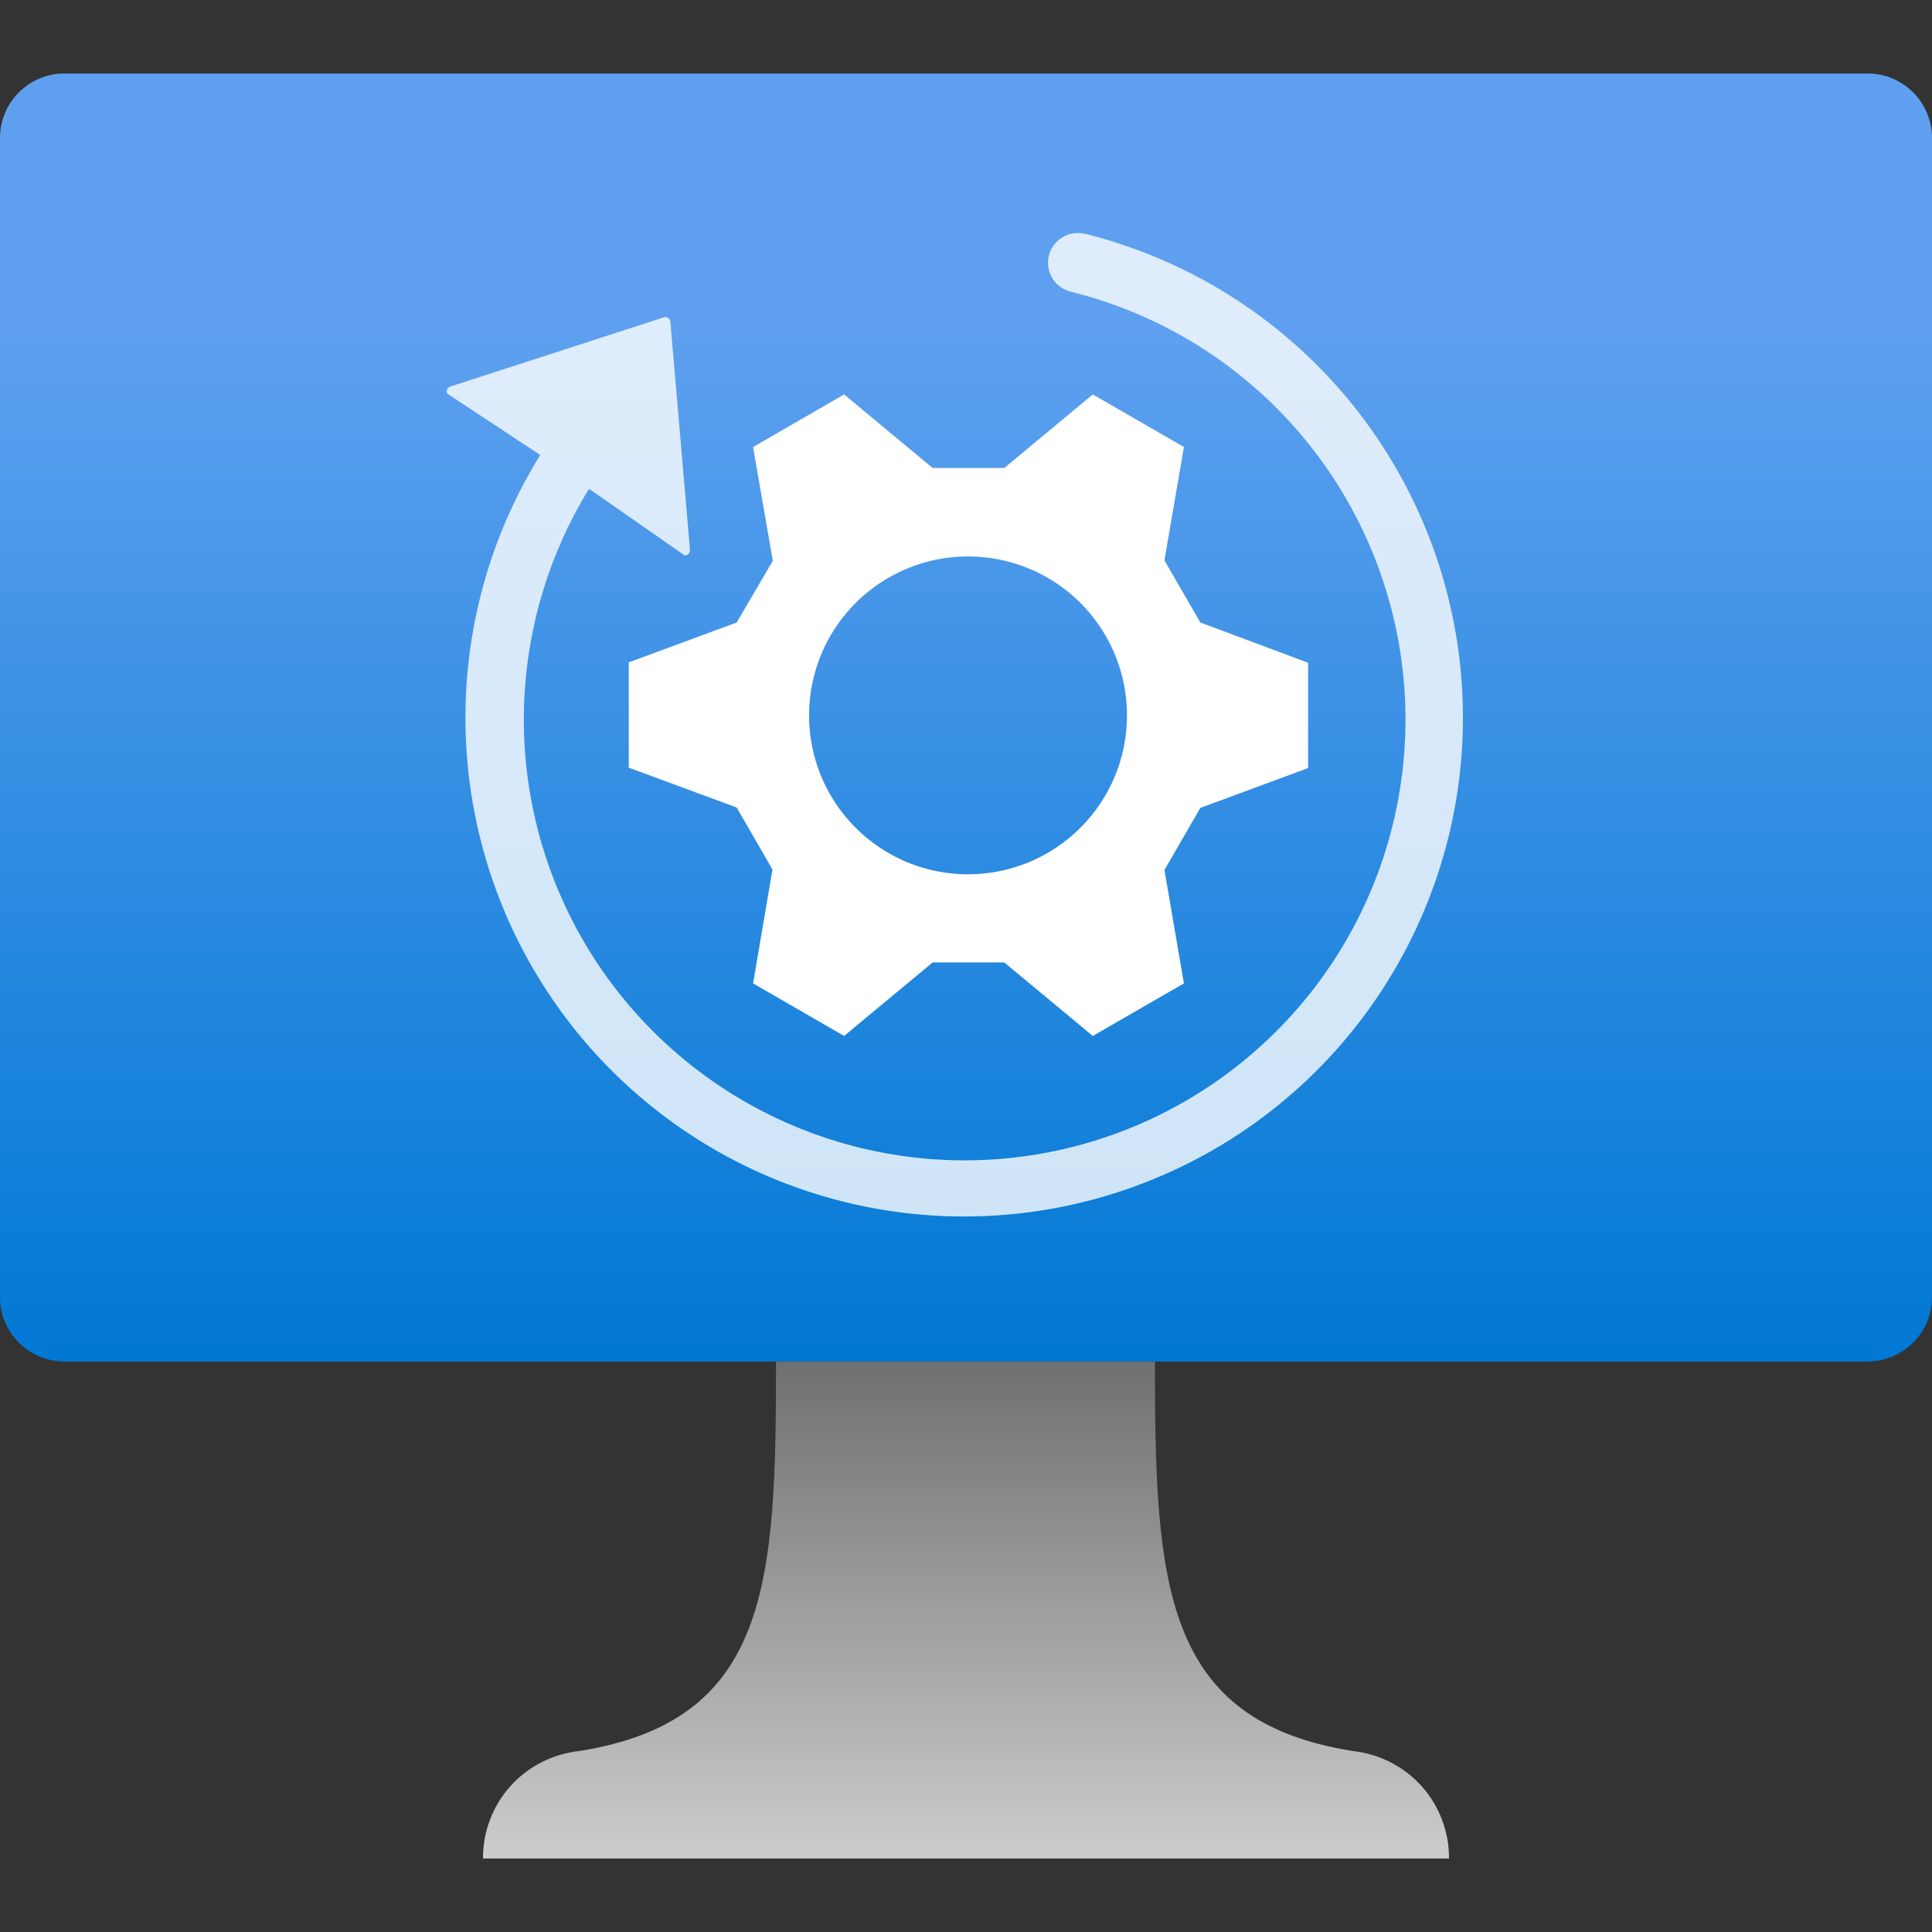 <svg width="24" height="24" viewBox="0 0 24 24" fill="none" xmlns="http://www.w3.org/2000/svg">
<rect x="0" y="0" width="24" height="24" fill="#333333" stroke="none"/>
<g clip-path="url(#clip0_6703_19690)">
<path d="M23.2 0.913H0.8C0.358 0.913 0 1.272 0 1.713V16.113C0 16.555 0.358 16.913 0.8 16.913H23.2C23.642 16.913 24 16.555 24 16.113V1.713C24 1.272 23.642 0.913 23.2 0.913Z" fill="url(#paint0_linear_6703_19690)"/>
<path d="M16.813 21.753C14.44 21.38 14.347 19.673 14.347 16.913H9.64C9.64 19.673 9.56 21.38 7.187 21.753C6.859 21.79 6.556 21.946 6.337 22.192C6.118 22.438 5.998 22.757 6 23.087H18C18.002 22.757 17.882 22.438 17.663 22.192C17.444 21.946 17.141 21.79 16.813 21.753Z" fill="url(#paint1_linear_6703_19690)"/>
<path opacity="0.8" d="M13.479 2.905C13.431 2.894 13.383 2.891 13.335 2.898C13.287 2.905 13.24 2.922 13.199 2.947C13.157 2.972 13.121 3.005 13.092 3.044C13.063 3.083 13.042 3.127 13.03 3.174C13.018 3.221 13.016 3.27 13.023 3.318C13.03 3.366 13.046 3.412 13.071 3.454C13.096 3.496 13.129 3.532 13.168 3.561C13.207 3.59 13.252 3.611 13.299 3.623C14.42 3.9 15.425 4.525 16.169 5.408C16.914 6.291 17.36 7.387 17.445 8.539C17.529 9.691 17.247 10.84 16.639 11.822C16.03 12.804 15.127 13.568 14.058 14.006C12.989 14.444 11.809 14.532 10.687 14.259C9.565 13.985 8.558 13.364 7.81 12.484C7.062 11.604 6.612 10.51 6.523 9.358C6.435 8.206 6.713 7.056 7.317 6.072L7.465 6.175L8.504 6.899C8.514 6.899 8.523 6.898 8.532 6.894C8.541 6.89 8.549 6.885 8.555 6.877C8.562 6.87 8.566 6.862 8.569 6.852C8.572 6.843 8.572 6.833 8.571 6.824L8.327 3.992C8.324 3.975 8.314 3.961 8.301 3.951C8.287 3.941 8.27 3.937 8.253 3.94L5.6 4.8C5.591 4.802 5.582 4.806 5.574 4.812C5.566 4.818 5.56 4.825 5.556 4.834C5.551 4.842 5.549 4.852 5.549 4.861C5.549 4.871 5.551 4.881 5.555 4.889L6.649 5.611L6.711 5.652C6.022 6.763 5.703 8.064 5.798 9.367C5.893 10.671 6.398 11.911 7.241 12.911C8.084 13.91 9.221 14.617 10.49 14.931C11.759 15.244 13.095 15.149 14.306 14.657C15.518 14.166 16.543 13.304 17.234 12.195C17.926 11.086 18.25 9.787 18.158 8.483C18.067 7.179 17.565 5.937 16.726 4.935C15.886 3.933 14.751 3.223 13.483 2.905H13.479Z" fill="white"/>
<path d="M14.911 7.733L14.465 6.961L14.707 5.553L13.575 4.9L12.476 5.813H11.585L10.486 4.9L9.355 5.553L9.6 6.967L9.151 7.733L7.811 8.228V9.536L9.151 10.031L9.596 10.801L9.355 12.216L10.486 12.869L11.585 11.956H12.476L13.575 12.869L14.707 12.216L14.465 10.807L14.911 10.036L16.25 9.541V8.233L14.911 7.733ZM12.03 10.861C11.64 10.862 11.258 10.748 10.932 10.531C10.607 10.315 10.353 10.007 10.202 9.646C10.052 9.285 10.012 8.888 10.088 8.505C10.163 8.121 10.351 7.769 10.627 7.492C10.903 7.216 11.255 7.027 11.638 6.95C12.021 6.874 12.418 6.913 12.78 7.062C13.141 7.211 13.45 7.464 13.667 7.789C13.884 8.114 14 8.496 14 8.887C14 9.409 13.793 9.911 13.423 10.281C13.054 10.651 12.553 10.86 12.03 10.861Z" fill="white"/>
</g>
<defs>
<linearGradient id="paint0_linear_6703_19690" x1="12" y1="16.913" x2="12" y2="0.913" gradientUnits="userSpaceOnUse">
<stop stop-color="#0078D4"/>
<stop offset="0.8" stop-color="#5EA0EF"/>
</linearGradient>
<linearGradient id="paint1_linear_6703_19690" x1="12" y1="23.087" x2="12" y2="16.913" gradientUnits="userSpaceOnUse">
<stop stop-color="#CCCCCC"/>
<stop offset="1" stop-color="#707070"/>
</linearGradient>
<clipPath id="clip0_6703_19690">
<rect width="24" height="24" fill="white"/>
</clipPath>
</defs>
</svg>
